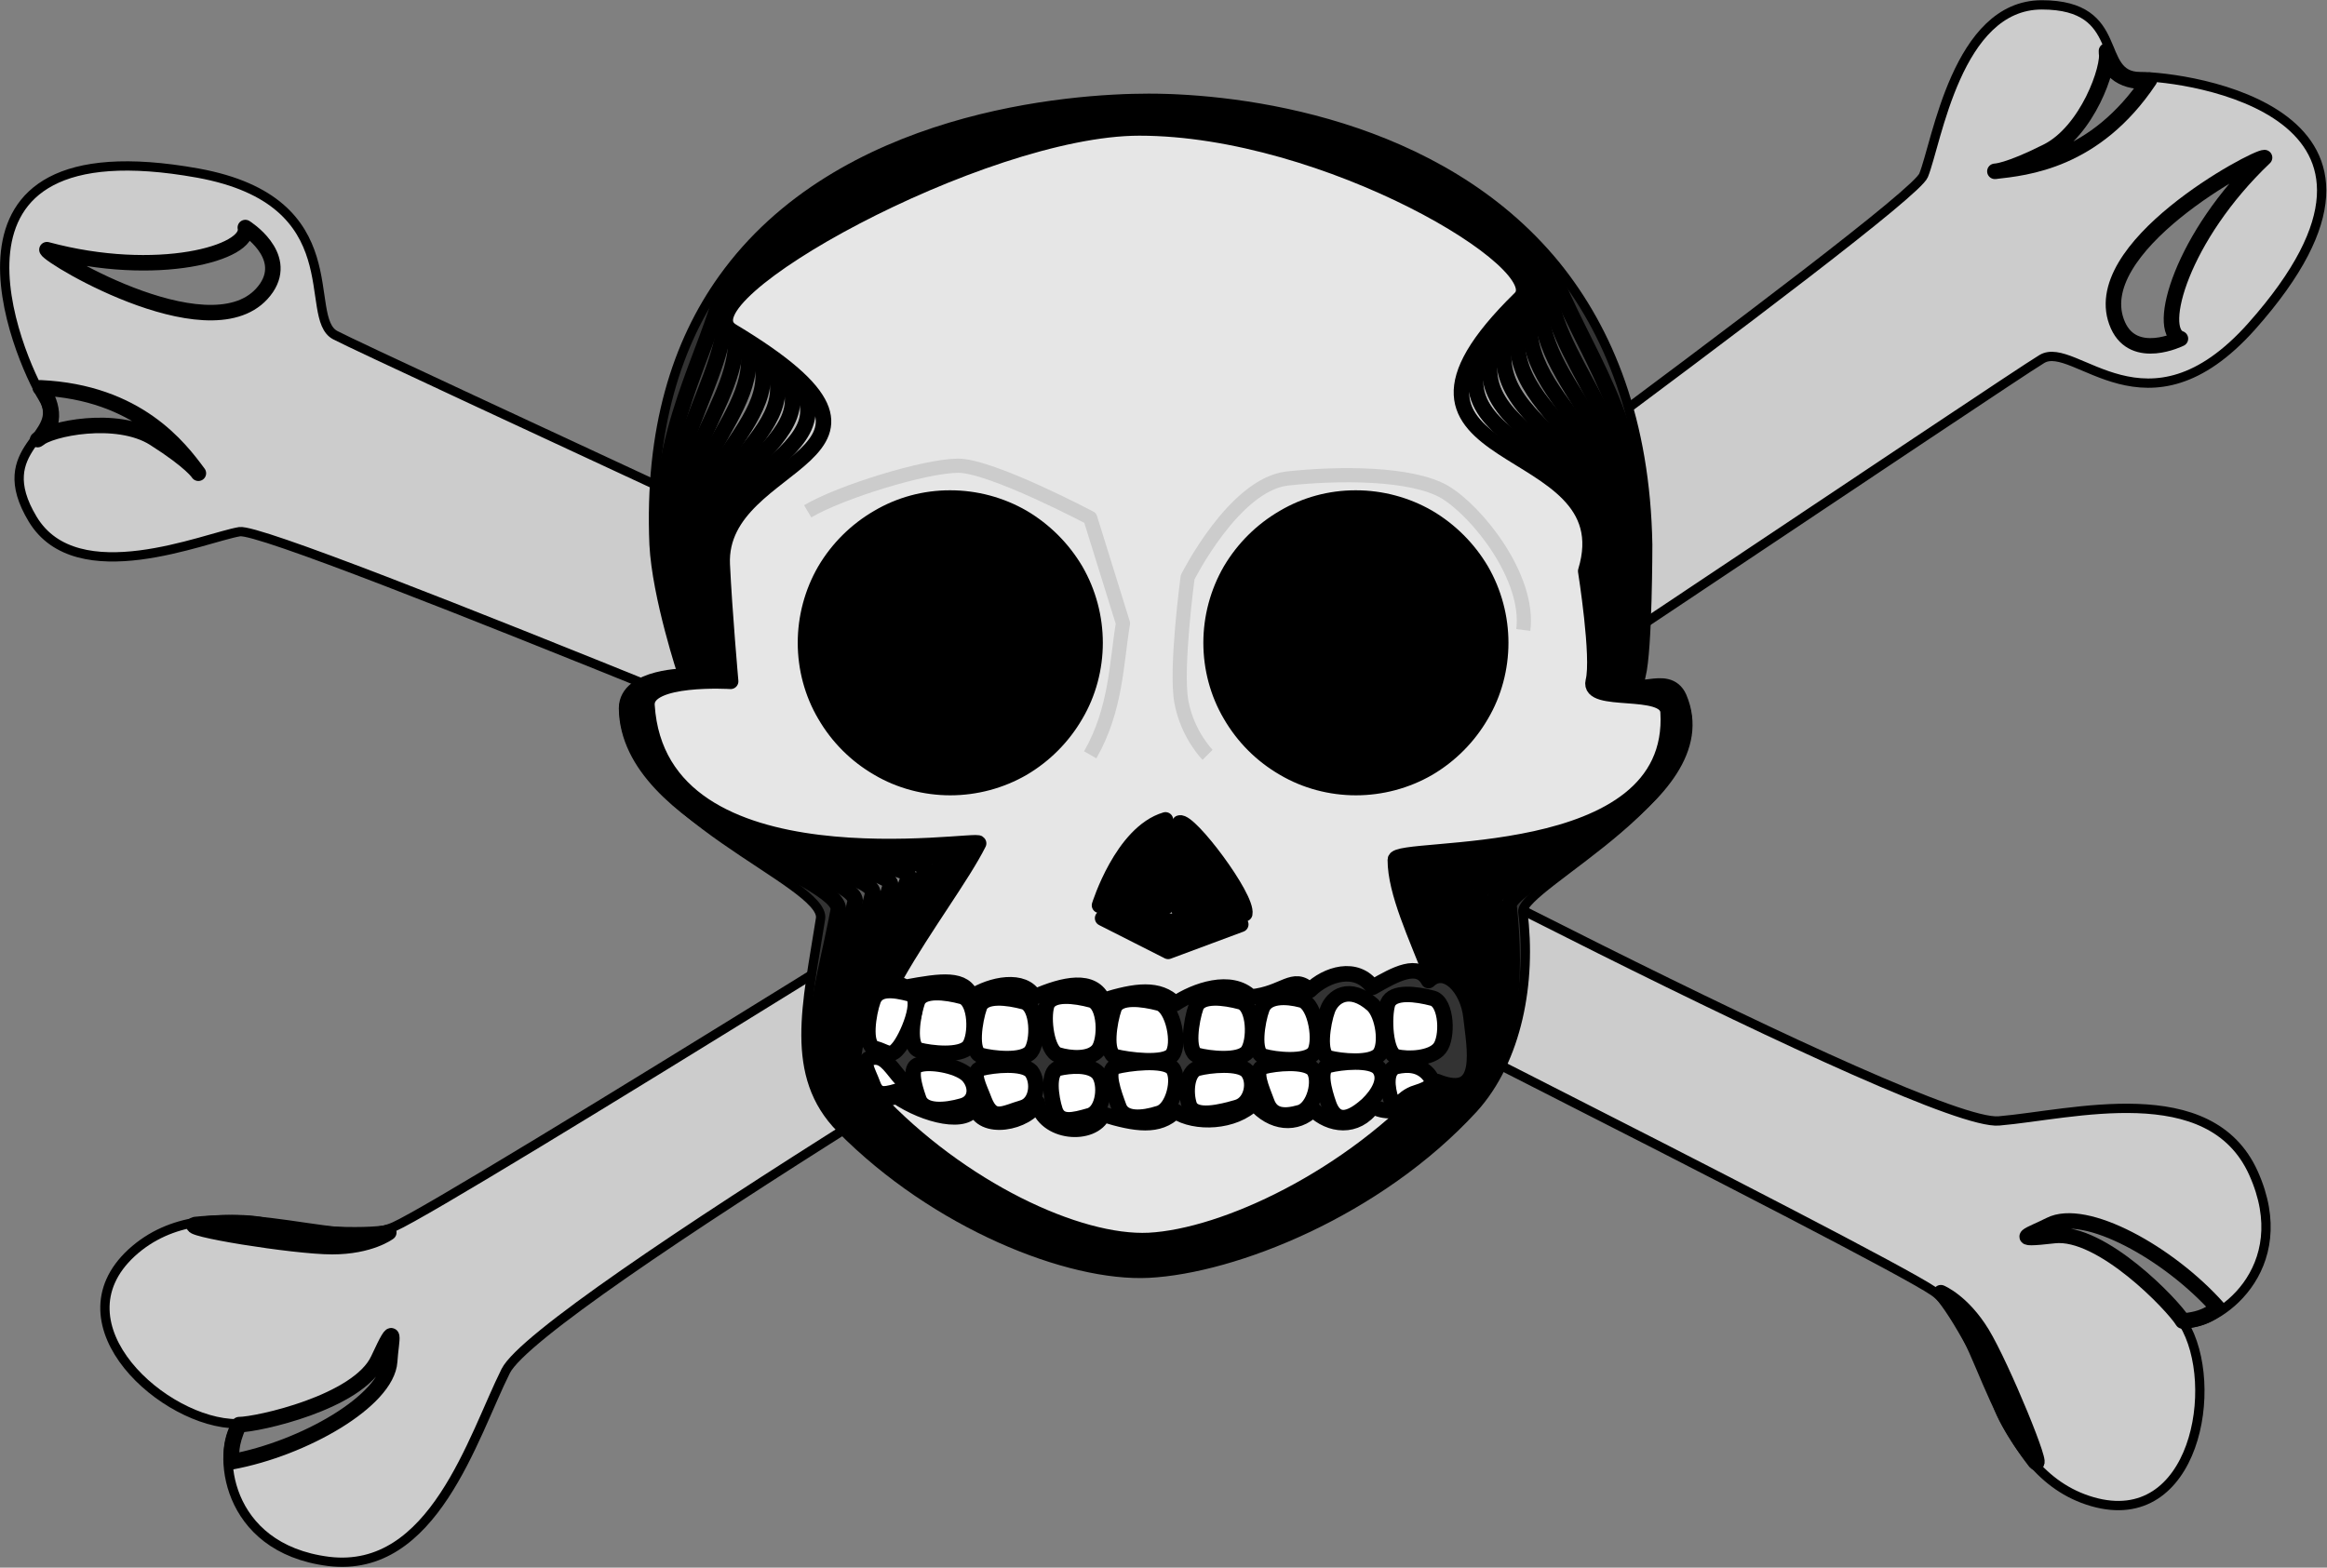 <svg xmlns="http://www.w3.org/2000/svg" xml:space="preserve" width="198.614" height="35.41mm" fill-rule="evenodd" stroke-linejoin="round" stroke-width="28.222" preserveAspectRatio="xMidYMid" version="1.2" viewBox="0 0 5255 3541"><rect x="0" y="0" width="5255" height="3541" fill="#808080" stroke="none"/><defs class="ClipPathGroup"><clipPath id="a" clipPathUnits="userSpaceOnUse"><path d="M0 0h21590v27940H0z"/></clipPath></defs><g class="SlideGroup"><g class="Slide" clip-path="url(#a)" transform="translate(-7050 -11751)"><g class="Page"><g class="Group"><g class="Group"><g class="com.sun.star.drawing.ClosedBezierShape"><path fill="none" d="M7276 11751h5029v3541H7276z" class="BoundingBox"/><path fill="#ccc" d="M9660 13469c118-104 1705-1248 1734-1322 30-74 75-385 267-385 193 0 119 162 222 162 104 0 684 78 252 564-237 266-400 29-474 74-74 44-1583 1061-1764 1167-215 126-1631 971-1705 1119s-163 459-400 430c-237-30-252-252-207-311-163 0-414-223-238-386 178-163 460 0 593-59s1720-1053 1720-1053z"/><path fill="none" stroke="#000" stroke-width="21" d="M9660 13469c118-104 1705-1248 1734-1322 30-74 75-385 267-385 193 0 119 162 222 162 104 0 684 78 252 564-237 266-400 29-474 74-74 44-1583 1061-1764 1167-215 126-1631 971-1705 1119s-163 459-400 430c-237-30-252-252-207-311-163 0-414-223-238-386 178-163 460 0 593-59s1720-1053 1720-1053z"/></g><g class="com.sun.star.drawing.ClosedBezierShape"><path fill="none" d="M7555 14750h399v322h-399z" class="BoundingBox"/><path fill="#7f7f7f" d="M7590 14969c41 0 269-50 314-147 44-95 29-45 26 4-6 89-194 197-357 227 0-15-4-39 17-84z"/><path fill="none" stroke="#000" stroke-width="35" d="M7590 14969c41 0 269-50 314-147 44-95 29-45 26 4-6 89-194 197-357 227 0-15-4-39 17-84z"/></g><g class="com.sun.star.drawing.ClosedBezierShape"><path fill="none" d="M7470 14495h477v91h-477z" class="BoundingBox"/><path fill="#7f7f7f" d="M7491 14517c-36 8 223 50 309 50s128-32 128-32c-55 11-212 4-282-16-53-13-155-2-155-2z"/><path fill="none" stroke="#000" stroke-width="35" d="M7491 14517c-36 8 223 50 309 50s128-32 128-32c-55 11-212 4-282-16-53-13-155-2-155-2z"/></g><g class="com.sun.star.drawing.ClosedBezierShape"><path fill="none" d="M11805 12089h378v462h-378z" class="BoundingBox"/><path fill="#7f7f7f" d="M12164 12107c-19-3-409 205-331 379 37 82 141 30 141 30-56-19 3-231 190-409z"/><path fill="none" stroke="#000" stroke-width="35" d="M12164 12107c-19-3-409 205-331 379 37 82 141 30 141 30-56-19 3-231 190-409z"/></g><g class="com.sun.star.drawing.ClosedBezierShape"><path fill="none" d="M11537 11848h386v309h-386z" class="BoundingBox"/><path fill="#7f7f7f" d="M11807 11866c8 37-44 182-134 227-89 45-118 45-118 45 70-8 226-22 349-206-34 9-97-7-97-66z"/><path fill="none" stroke="#000" stroke-width="35" d="M11807 11866c8 37-44 182-134 227-89 45-118 45-118 45 70-8 226-22 349-206-34 9-97-7-97-66z"/></g></g><g class="Group"><g class="com.sun.star.drawing.ClosedBezierShape"><path fill="none" d="M7050 12115h5130v3049H7050z" class="BoundingBox"/><path fill="#ccc" d="M9623 13746c-150-47-1953-807-2032-794-78 13-367 137-467-28-99-164 77-186 23-274-54-89-288-623 350-508 351 64 234 326 310 366 77 41 1730 801 1915 900 219 118 1677 889 1842 875s477-100 575 118-84 346-158 339c85 139 26 470-206 403-231-67-239-392-358-475-120-83-1794-922-1794-922z"/><path fill="none" stroke="#000" stroke-width="21" d="M9623 13746c-150-47-1953-807-2032-794-78 13-367 137-467-28-99-164 77-186 23-274-54-89-288-623 350-508 351 64 234 326 310 366 77 41 1730 801 1915 900 219 118 1677 889 1842 875s477-100 575 118-84 346-158 339c85 139 26 470-206 403-231-67-239-392-358-475-120-83-1794-922-1794-922z"/></g><g class="com.sun.star.drawing.ClosedBezierShape"><path fill="none" d="M11610 14491h468v263h-468z" class="BoundingBox"/><path fill="#7f7f7f" d="M11979 14735c-21-35-183-205-290-193-104 12-53-2-10-24 80-41 269 63 380 188-13 8-30 25-80 29z"/><path fill="none" stroke="#000" stroke-width="35" d="M11979 14735c-21-35-183-205-290-193-104 12-53-2-10-24 80-41 269 63 380 188-13 8-30 25-80 29z"/></g><g class="com.sun.star.drawing.ClosedBezierShape"><path fill="none" d="M11415 14653h254v421h-254z" class="BoundingBox"/><path fill="#7f7f7f" d="M11646 15053c25 28-75-216-120-290-44-72-93-92-93-92 38 41 113 179 134 249 16 52 79 133 79 133z"/><path fill="none" stroke="#000" stroke-width="35" d="M11646 15053c25 28-75-216-120-290-44-72-93-92-93-92 38 41 113 179 134 249 16 52 79 133 79 133z"/></g><g class="com.sun.star.drawing.ClosedBezierShape"><path fill="none" d="M7138 12247h547v229h-547z" class="BoundingBox"/><path fill="#7f7f7f" d="M7156 12315c6 18 388 245 496 86 50-75-48-136-48-136 13 57-199 117-448 50z"/><path fill="none" stroke="#000" stroke-width="35" d="M7156 12315c6 18 388 245 496 86 50-75-48-136-48-136 13 57-199 117-448 50z"/></g><g class="com.sun.star.drawing.ClosedBezierShape"><path fill="none" d="M7117 12609h400v230h-400z" class="BoundingBox"/><path fill="#7f7f7f" d="M7135 12744c27-25 179-56 263-3 85 54 100 79 100 79-42-57-137-183-357-193 24 24 44 87-6 117z"/><path fill="none" stroke="#000" stroke-width="35" d="M7135 12744c27-25 179-56 263-3 85 54 100 79 100 79-42-57-137-183-357-193 24 24 44 87-6 117z"/></g></g><g class="Group"><g class="com.sun.star.drawing.ClosedBezierShape"><path fill="none" d="M8448 11962h2425v2677H8448z" class="BoundingBox"/><path fill="#333" d="M10845 13322c106 212-363 430-356 489 20 157-12 334-112 444-215 234-540 362-733 372-181 9-482-111-695-327-119-120-76-281-46-474 13-82-444-237-444-475 0-74 133-74 133-74s-59-177-65-296c-11-261 52-456 155-600 264-370 786-408 962-408 205 0 654 53 919 377 120 148 203 352 208 631 0 0 0 237-15 296-15 60 59-14 89 45z"/><path fill="none" stroke="#000" stroke-width="21" d="M10845 13322c106 212-363 430-356 489 20 157-12 334-112 444-215 234-540 362-733 372-181 9-482-111-695-327-119-120-76-281-46-474 13-82-444-237-444-475 0-74 133-74 133-74s-59-177-65-296c-11-261 52-456 155-600 264-370 786-408 962-408 205 0 654 53 919 377 120 148 203 352 208 631 0 0 0 237-15 296-15 60 59-14 89 45z"/></g><g class="Group"><g class="com.sun.star.drawing.ClosedBezierShape"><path fill="none" d="M8447 11963h2427v2674H8447z" class="BoundingBox"/><path fill="#464646" d="M10458 13798c17 156 9 340-90 450-212 232-534 360-724 370-179 9-476-111-687-326-117-120-49-297-14-485 12-74-475-197-478-456 0-74 139-73 139-73s-54-175-59-292c-12-260 102-432 140-592 220-336 761-413 957-413 229 0 685 82 912 378 63 175 208 345 201 628 0 0 4 233-11 291-14 60 71-12 98 49 97 228-391 414-384 471z"/><path fill="none" stroke="#000" stroke-width="35" d="M10458 13798c17 156 9 340-90 450-212 232-534 360-724 370-179 9-476-111-687-326-117-120-49-297-14-485 12-74-475-197-478-456 0-74 139-73 139-73s-54-175-59-292c-12-260 102-432 140-592 220-336 761-413 957-413 229 0 685 82 912 378 63 175 208 345 201 628 0 0 4 233-11 291-14 60 71-12 98 49 97 228-391 414-384 471z"/></g><g class="com.sun.star.drawing.ClosedBezierShape"><path fill="none" d="M8452 11970h2415v2660H8452z" class="BoundingBox"/><path fill="#5a5a5a" d="M10425 13785c15 154 32 347-67 456-210 231-527 360-715 369-176 10-470-111-678-326-116-119-23-313 16-496 12-67-505-159-511-438 0-72 145-70 145-70s-49-173-54-289c-11-259 152-408 125-584 177-304 737-419 952-419 254 0 717 110 906 379 5 202 213 340 195 627 0 0 7 228-8 286-14 58 83-9 107 50 87 245-419 400-413 455z"/><path fill="none" stroke="#000" stroke-width="35" d="M10425 13785c15 154 32 347-67 456-210 231-527 360-715 369-176 10-470-111-678-326-116-119-23-313 16-496 12-67-505-159-511-438 0-72 145-70 145-70s-49-173-54-289c-11-259 152-408 125-584 177-304 737-419 952-419 254 0 717 110 906 379 5 202 213 340 195 627 0 0 7 228-8 286-14 58 83-9 107 50 87 245-419 400-413 455z"/></g><g class="com.sun.star.drawing.ClosedBezierShape"><path fill="none" d="M8458 11977h2404v2644H8458z" class="BoundingBox"/><path fill="#6e6e6e" d="M10393 13771c13 154 54 354-44 463-208 229-520 358-705 368-175 9-464-113-670-326-115-119 3-331 47-507 11-60-536-120-545-420-1-72 151-68 151-68s-44-171-49-285c-11-258 203-384 111-576 133-272 711-425 947-425 278 0 748 138 900 380-53 229 216 334 188 626 0 0 10 223-4 280-15 57 94-6 115 53 78 260-447 385-442 437z"/><path fill="none" stroke="#000" stroke-width="35" d="M10393 13771c13 154 54 354-44 463-208 229-520 358-705 368-175 9-464-113-670-326-115-119 3-331 47-507 11-60-536-120-545-420-1-72 151-68 151-68s-44-171-49-285c-11-258 203-384 111-576 133-272 711-425 947-425 278 0 748 138 900 380-53 229 216 334 188 626 0 0 10 223-4 280-15 57 94-6 115 53 78 260-447 385-442 437z"/></g><g class="com.sun.star.drawing.ClosedBezierShape"><path fill="none" d="M8464 11985h2393v2627H8464z" class="BoundingBox"/><path fill="#828282" d="M10361 13758c11 153 77 360-22 469-204 227-513 357-695 366-173 9-458-113-661-325-114-119 29-347 78-518 10-52-567-81-579-401-1-72 158-67 158-67s-40-169-45-282c-11-256 253-358 96-567 90-239 687-430 943-430 302 0 780 167 893 381-111 256 221 327 181 623 0 0 14 218 0 275-15 58 106-4 124 57 69 276-475 370-471 419z"/><path fill="none" stroke="#000" stroke-width="35" d="M10361 13758c11 153 77 360-22 469-204 227-513 357-695 366-173 9-458-113-661-325-114-119 29-347 78-518 10-52-567-81-579-401-1-72 158-67 158-67s-40-169-45-282c-11-256 253-358 96-567 90-239 687-430 943-430 302 0 780 167 893 381-111 256 221 327 181 623 0 0 14 218 0 275-15 58 106-4 124 57 69 276-475 370-471 419z"/></g><g class="com.sun.star.drawing.ClosedBezierShape"><path fill="none" d="M8470 11992h2383v2613H8470z" class="BoundingBox"/><path fill="#969696" d="M10330 13745c9 152 100 367 2 476-204 225-508 355-687 365-170 8-452-114-653-325-113-118 55-364 110-530 9-45-599-42-614-384-2-70 164-63 164-63s-34-166-39-278c-11-255 303-334 81-560 47-206 663-436 939-436 325 0 811 195 886 381-169 285 226 323 175 623 0 0 17 214 3 270s118-1 133 58c59 292-503 356-500 403z"/><path fill="none" stroke="#000" stroke-width="35" d="M10330 13745c9 152 100 367 2 476-204 225-508 355-687 365-170 8-452-114-653-325-113-118 55-364 110-530 9-45-599-42-614-384-2-70 164-63 164-63s-34-166-39-278c-11-255 303-334 81-560 47-206 663-436 939-436 325 0 811 195 886 381-169 285 226 323 175 623 0 0 17 214 3 270s118-1 133 58c59 292-503 356-500 403z"/></g><g class="com.sun.star.drawing.ClosedBezierShape"><path fill="none" d="M8476 12000h2372v2597H8476z" class="BoundingBox"/><path fill="#aaa" d="M10297 13732c7 151 122 374 25 483-201 223-500 354-678 363-168 9-445-115-644-324-111-118 82-381 141-541 9-38-629-3-647-366-2-69 170-61 170-61s-29-164-34-275c-11-253 353-310 66-551 4-174 638-442 934-442 350 0 843 224 879 382-226 312 231 318 169 621 0 0 20 210 6 265s129 2 142 61c50 308-531 341-529 385z"/><path fill="none" stroke="#000" stroke-width="35" d="M10297 13732c7 151 122 374 25 483-201 223-500 354-678 363-168 9-445-115-644-324-111-118 82-381 141-541 9-38-629-3-647-366-2-69 170-61 170-61s-29-164-34-275c-11-253 353-310 66-551 4-174 638-442 934-442 350 0 843 224 879 382-226 312 231 318 169 621 0 0 20 210 6 265s129 2 142 61c50 308-531 341-529 385z"/></g><g class="com.sun.star.drawing.ClosedBezierShape"><path fill="none" d="M8481 12007h2362v2580H8481z" class="BoundingBox"/><path fill="#bebebe" d="M10264 13719c5 150 145 379 48 488-198 221-493 352-668 361-166 9-440-115-636-323-111-118 108-397 171-552 9-30-659 36-680-347-3-69 176-60 176-60s-24-162-29-271c-11-252 404-286 52-543-40-141 613-447 928-447 375 0 875 252 874 383-285 338 234 311 161 618 0 0 24 205 10 260s141 4 151 65c41 324-559 326-558 368z"/><path fill="none" stroke="#000" stroke-width="35" d="M10264 13719c5 150 145 379 48 488-198 221-493 352-668 361-166 9-440-115-636-323-111-118 108-397 171-552 9-30-659 36-680-347-3-69 176-60 176-60s-24-162-29-271c-11-252 404-286 52-543-40-141 613-447 928-447 375 0 875 252 874 383-285 338 234 311 161 618 0 0 24 205 10 260s141 4 151 65c41 324-559 326-558 368z"/></g><g class="com.sun.star.drawing.ClosedBezierShape"><path fill="none" d="M8487 12014h2352v2566H8487z" class="BoundingBox"/><path fill="#d2d2d2" d="M10233 13705c2 149 166 387 70 495-196 220-487 352-659 361-164 8-434-117-627-323-110-118 135-414 202-564 8-22-690 75-714-329-3-68 182-57 182-57s-19-160-23-268c-11-250 453-261 37-535-84-108 587-453 923-453 399 0 906 280 867 384-342 366 239 306 155 617 0 0 27 201 13 255-13 54 153 7 160 66 31 340-587 312-586 351z"/><path fill="none" stroke="#000" stroke-width="35" d="M10233 13705c2 149 166 387 70 495-196 220-487 352-659 361-164 8-434-117-627-323-110-118 135-414 202-564 8-22-690 75-714-329-3-68 182-57 182-57s-19-160-23-268c-11-250 453-261 37-535-84-108 587-453 923-453 399 0 906 280 867 384-342 366 239 306 155 617 0 0 27 201 13 255-13 54 153 7 160 66 31 340-587 312-586 351z"/></g></g><g class="com.sun.star.drawing.ClosedBezierShape"><path fill="none" d="M8493 12022h2344v2550H8493z" class="BoundingBox"/><path fill="#e6e6e6" d="M10817 13359c22 356-616 297-616 334 0 148 190 393 94 501-195 218-481 350-650 359-161 8-427-117-619-322-109-118 162-431 234-575 7-15-722 114-749-312-4-66 189-54 189-54s-14-158-19-264c-11-249 505-237 22-527-126-76 564-459 920-459 422 0 938 309 860 385-401 393 244 300 148 616 0 0 31 195 17 249-13 53 165 10 169 69z"/><path fill="none" stroke="#000" stroke-width="35" d="M10817 13359c22 356-616 297-616 334 0 148 190 393 94 501-195 218-481 350-650 359-161 8-427-117-619-322-109-118 162-431 234-575 7-15-722 114-749-312-4-66 189-54 189-54s-14-158-19-264c-11-249 505-237 22-527-126-76 564-459 920-459 422 0 938 309 860 385-401 393 244 300 148 616 0 0 31 195 17 249-13 53 165 10 169 69z"/></g><g class="com.sun.star.drawing.ClosedBezierShape"><path fill="none" d="M8851 12858h691v691h-691z" class="BoundingBox"/><path fill="#e6e6e6" d="M9523 13203c0-57-15-114-44-164-29-49-70-90-119-119-50-29-107-44-164-44h-1c-57 0-113 15-162 44-50 29-91 70-120 119-29 50-44 107-44 164s15 114 44 163c29 50 70 91 120 120 49 29 106 44 163 44s114-15 164-44c49-29 90-70 119-120 29-49 44-106 44-163z"/><path fill="none" stroke="#000" stroke-width="35" d="M9523 13203c0-57-15-114-44-164-29-49-70-90-119-119-50-29-107-44-164-44h-1c-57 0-113 15-162 44-50 29-91 70-120 119-29 50-44 107-44 164s15 114 44 163c29 50 70 91 120 120 49 29 106 44 163 44s114-15 164-44c49-29 90-70 119-120 29-49 44-106 44-163z"/></g><g class="com.sun.star.drawing.ClosedBezierShape"><path fill="none" d="M9767 12858h691v691h-691z" class="BoundingBox"/><path fill="#e6e6e6" d="M10439 13203c0-57-15-114-44-164-29-49-70-90-119-119-50-29-107-44-164-44h-1c-57 0-113 15-162 44-50 29-91 70-120 119-29 50-44 107-44 164s15 114 44 163c29 50 70 91 120 120 49 29 106 44 163 44s114-15 164-44c49-29 90-70 119-120 29-49 44-106 44-163z"/><path fill="none" stroke="#000" stroke-width="35" d="M10439 13203c0-57-15-114-44-164-29-49-70-90-119-119-50-29-107-44-164-44h-1c-57 0-113 15-162 44-50 29-91 70-120 119-29 50-44 107-44 164s15 114 44 163c29 50 70 91 120 120 49 29 106 44 163 44s114-15 164-44c49-29 90-70 119-120 29-49 44-106 44-163z"/></g><g class="com.sun.star.drawing.ClosedBezierShape"><path fill="none" d="M9515 13585h186v234h-186z" class="BoundingBox"/><path d="M9682 13603c-98 29-149 193-149 193l149 4z"/><path fill="none" stroke="#000" stroke-width="35" d="M9682 13603c-98 29-149 193-149 193l149 4z"/></g><g class="com.sun.star.drawing.ClosedBezierShape"><path fill="none" d="M9693 13592h187v242h-187z" class="BoundingBox"/><path d="m9861 13815-150-11 3-194c22-7 154 168 147 205z"/><path fill="none" stroke="#000" stroke-width="35" d="m9861 13815-150-11 3-194c22-7 154 168 147 205z"/></g><g class="com.sun.star.drawing.PolyPolygonShape"><path fill="none" d="M9522 13807h349v112h-349z" class="BoundingBox"/><path d="m9540 13825 312 14-164 61z"/><path fill="none" stroke="#000" stroke-width="35" d="m9540 13825 312 14-164 61z"/></g><g class="Group"><g class="com.sun.star.drawing.ClosedBezierShape"><path fill="none" d="M8863 12870h668v668h-668z" class="BoundingBox"/><path fill="#c5c5c5" d="M9512 13204v-1c0-55-15-109-42-157-28-48-68-88-116-116-48-27-102-42-158-42-55 0-109 15-157 42-48 28-88 68-116 116-27 48-42 102-42 158 0 55 15 109 42 157 28 48 68 88 116 116 48 27 102 42 158 42 55 0 109-15 157-42 48-28 88-68 116-116 27-48 42-102 42-157z"/><path fill="none" stroke="#000" stroke-width="35" d="M9512 13204v-1c0-55-15-109-42-157-28-48-68-88-116-116-48-27-102-42-158-42-55 0-109 15-157 42-48 28-88 68-116 116-27 48-42 102-42 158 0 55 15 109 42 157 28 48 68 88 116 116 48 27 102 42 158 42 55 0 109-15 157-42 48-28 88-68 116-116 27-48 42-102 42-157z"/></g><g class="com.sun.star.drawing.ClosedBezierShape"><path fill="none" d="M8874 12882h644v644h-644z" class="BoundingBox"/><path fill="#a4a4a4" d="M9499 13203c0-53-14-105-41-151-26-46-65-85-111-111-46-27-98-41-151-41h-2c-52 0-104 14-150 41-46 26-85 65-111 111-27 46-41 98-41 151 0 54 14 106 41 152 26 46 65 85 111 111 46 27 98 41 152 41 53 0 105-14 151-41 46-26 85-65 111-111 27-46 41-98 41-152z"/><path fill="none" stroke="#000" stroke-width="35" d="M9499 13203c0-53-14-105-41-151-26-46-65-85-111-111-46-27-98-41-151-41h-2c-52 0-104 14-150 41-46 26-85 65-111 111-27 46-41 98-41 151 0 54 14 106 41 152 26 46 65 85 111 111 46 27 98 41 152 41 53 0 105-14 151-41 46-26 85-65 111-111 27-46 41-98 41-152z"/></g><g class="com.sun.star.drawing.ClosedBezierShape"><path fill="none" d="M8886 12893h621v621h-621z" class="BoundingBox"/><path fill="#838383" d="M9488 13203c0-51-13-102-39-146s-63-81-107-107-95-39-146-39h-1c-51 0-101 14-145 39-44 26-81 63-107 107s-39 95-39 146 13 102 39 146 63 81 107 107 95 39 146 39 102-13 146-39 81-63 107-107 39-95 39-146z"/><path fill="none" stroke="#000" stroke-width="35" d="M9488 13203c0-51-13-102-39-146s-63-81-107-107-95-39-146-39h-1c-51 0-101 14-145 39-44 26-81 63-107 107s-39 95-39 146 13 102 39 146 63 81 107 107 95 39 146 39 102-13 146-39 81-63 107-107 39-95 39-146z"/></g><g class="com.sun.star.drawing.ClosedBezierShape"><path fill="none" d="M8898 12905h598v598h-598z" class="BoundingBox"/><path fill="#626262" d="M9477 13204v-1c0-49-13-97-38-140-24-42-60-78-102-102-43-25-91-38-141-38-49 0-97 13-140 38-42 24-78 60-102 102-25 43-38 91-38 141 0 49 13 97 38 140 24 42 60 78 102 102 43 25 91 38 141 38 49 0 97-13 140-38 42-24 78-60 102-102 25-43 38-91 38-140z"/><path fill="none" stroke="#000" stroke-width="35" d="M9477 13204v-1c0-49-13-97-38-140-24-42-60-78-102-102-43-25-91-38-141-38-49 0-97 13-140 38-42 24-78 60-102 102-25 43-38 91-38 141 0 49 13 97 38 140 24 42 60 78 102 102 43 25 91 38 141 38 49 0 97-13 140-38 42-24 78-60 102-102 25-43 38-91 38-140z"/></g><g class="com.sun.star.drawing.ClosedBezierShape"><path fill="none" d="M8909 12916h574v574h-574z" class="BoundingBox"/><path fill="#414141" d="M9464 13202c0-47-12-93-36-134s-57-74-98-98-87-36-134-36h-2c-46 0-92 13-133 36-41 24-74 57-98 98s-36 87-36 134c0 48 12 94 36 135s57 74 98 98 87 36 135 36c47 0 93-12 134-36s74-57 98-98 36-87 36-135z"/><path fill="none" stroke="#000" stroke-width="35" d="M9464 13202c0-47-12-93-36-134s-57-74-98-98-87-36-134-36h-2c-46 0-92 13-133 36-41 24-74 57-98 98s-36 87-36 134c0 48 12 94 36 135s57 74 98 98 87 36 135 36c47 0 93-12 134-36s74-57 98-98 36-87 36-135z"/></g><g class="com.sun.star.drawing.ClosedBezierShape"><path fill="none" d="M8921 12928h551v551h-551z" class="BoundingBox"/><path fill="#202020" d="M9453 13203c0-45-12-89-34-129-23-39-55-71-94-94-40-22-84-34-129-34h-1c-45 0-89 12-127 34-40 23-72 55-95 94-22 40-34 84-34 129s12 89 34 128c23 40 55 72 95 95 39 22 83 34 128 34s89-12 129-34c39-23 71-55 94-95 22-39 34-83 34-128z"/><path fill="none" stroke="#000" stroke-width="35" d="M9453 13203c0-45-12-89-34-129-23-39-55-71-94-94-40-22-84-34-129-34h-1c-45 0-89 12-127 34-40 23-72 55-95 94-22 40-34 84-34 129s12 89 34 128c23 40 55 72 95 95 39 22 83 34 128 34s89-12 129-34c39-23 71-55 94-95 22-39 34-83 34-128z"/></g></g><g class="com.sun.star.drawing.ClosedBezierShape"><path fill="none" d="M8933 12940h528v528h-528z" class="BoundingBox"/><path d="M9442 13204v-1c0-43-11-85-33-122-21-38-52-69-90-90-37-22-79-33-123-33-43 0-85 11-122 33-38 21-69 52-90 90-22 37-33 79-33 123 0 43 11 85 33 122 21 38 52 69 90 90 37 22 79 33 123 33 43 0 85-11 122-33 38-21 69-52 90-90 22-37 33-79 33-122z"/><path fill="none" stroke="#000" stroke-width="35" d="M9442 13204v-1c0-43-11-85-33-122-21-38-52-69-90-90-37-22-79-33-123-33-43 0-85 11-122 33-38 21-69 52-90 90-22 37-33 79-33 123 0 43 11 85 33 122 21 38 52 69 90 90 37 22 79 33 123 33 43 0 85-11 122-33 38-21 69-52 90-90 22-37 33-79 33-122z"/></g><g class="Group"><g class="com.sun.star.drawing.ClosedBezierShape"><path fill="none" d="M9779 12870h668v668h-668z" class="BoundingBox"/><path fill="#c5c5c5" d="M10428 13204v-1c0-55-15-109-42-157-28-48-68-88-116-116-48-27-102-42-158-42-55 0-109 15-157 42-48 28-88 68-116 116-27 48-42 102-42 158 0 55 15 109 42 157 28 48 68 88 116 116 48 27 102 42 158 42 55 0 109-15 157-42 48-28 88-68 116-116 27-48 42-102 42-157z"/><path fill="none" stroke="#000" stroke-width="35" d="M10428 13204v-1c0-55-15-109-42-157-28-48-68-88-116-116-48-27-102-42-158-42-55 0-109 15-157 42-48 28-88 68-116 116-27 48-42 102-42 158 0 55 15 109 42 157 28 48 68 88 116 116 48 27 102 42 158 42 55 0 109-15 157-42 48-28 88-68 116-116 27-48 42-102 42-157z"/></g><g class="com.sun.star.drawing.ClosedBezierShape"><path fill="none" d="M9791 12882h644v644h-644z" class="BoundingBox"/><path fill="#a4a4a4" d="M10416 13203c0-53-14-105-41-151-26-46-65-85-111-111-46-27-98-41-151-41h-2c-52 0-104 14-150 41-46 26-85 65-111 111-27 46-41 98-41 151 0 54 14 106 41 152 26 46 65 85 111 111 46 27 98 41 152 41 53 0 105-14 151-41 46-26 85-65 111-111 27-46 41-98 41-152z"/><path fill="none" stroke="#000" stroke-width="35" d="M10416 13203c0-53-14-105-41-151-26-46-65-85-111-111-46-27-98-41-151-41h-2c-52 0-104 14-150 41-46 26-85 65-111 111-27 46-41 98-41 151 0 54 14 106 41 152 26 46 65 85 111 111 46 27 98 41 152 41 53 0 105-14 151-41 46-26 85-65 111-111 27-46 41-98 41-152z"/></g><g class="com.sun.star.drawing.ClosedBezierShape"><path fill="none" d="M9802 12893h621v621h-621z" class="BoundingBox"/><path fill="#838383" d="M10404 13203c0-51-13-102-39-146s-63-81-107-107-95-39-146-39h-1c-51 0-101 14-145 39-44 26-81 63-107 107s-39 95-39 146 13 102 39 146 63 81 107 107 95 39 146 39 102-13 146-39 81-63 107-107 39-95 39-146z"/><path fill="none" stroke="#000" stroke-width="35" d="M10404 13203c0-51-13-102-39-146s-63-81-107-107-95-39-146-39h-1c-51 0-101 14-145 39-44 26-81 63-107 107s-39 95-39 146 13 102 39 146 63 81 107 107 95 39 146 39 102-13 146-39 81-63 107-107 39-95 39-146z"/></g><g class="com.sun.star.drawing.ClosedBezierShape"><path fill="none" d="M9814 12905h598v598h-598z" class="BoundingBox"/><path fill="#626262" d="M10393 13204v-1c0-49-13-97-38-140-24-42-60-78-102-102-43-25-91-38-141-38-49 0-97 13-140 38-42 24-78 60-102 102-25 43-38 91-38 141 0 49 13 97 38 140 24 42 60 78 102 102 43 25 91 38 141 38 49 0 97-13 140-38 42-24 78-60 102-102 25-43 38-91 38-140z"/><path fill="none" stroke="#000" stroke-width="35" d="M10393 13204v-1c0-49-13-97-38-140-24-42-60-78-102-102-43-25-91-38-141-38-49 0-97 13-140 38-42 24-78 60-102 102-25 43-38 91-38 141 0 49 13 97 38 140 24 42 60 78 102 102 43 25 91 38 141 38 49 0 97-13 140-38 42-24 78-60 102-102 25-43 38-91 38-140z"/></g><g class="com.sun.star.drawing.ClosedBezierShape"><path fill="none" d="M9826 12916h574v574h-574z" class="BoundingBox"/><path fill="#414141" d="M10381 13202c0-47-12-93-36-134s-57-74-98-98-87-36-134-36h-2c-46 0-92 13-133 36-41 24-74 57-98 98s-36 87-36 134c0 48 12 94 36 135s57 74 98 98 87 36 135 36c47 0 93-12 134-36s74-57 98-98 36-87 36-135z"/><path fill="none" stroke="#000" stroke-width="35" d="M10381 13202c0-47-12-93-36-134s-57-74-98-98-87-36-134-36h-2c-46 0-92 13-133 36-41 24-74 57-98 98s-36 87-36 134c0 48 12 94 36 135s57 74 98 98 87 36 135 36c47 0 93-12 134-36s74-57 98-98 36-87 36-135z"/></g><g class="com.sun.star.drawing.ClosedBezierShape"><path fill="none" d="M9837 12928h551v551h-551z" class="BoundingBox"/><path fill="#202020" d="M10369 13203c0-45-12-89-34-129-23-39-55-71-94-94-40-22-84-34-129-34h-1c-45 0-89 12-127 34-40 23-72 55-95 94-22 40-34 84-34 129s12 89 34 128c23 40 55 72 95 95 39 22 83 34 128 34s89-12 129-34c39-23 71-55 94-95 22-39 34-83 34-128z"/><path fill="none" stroke="#000" stroke-width="35" d="M10369 13203c0-45-12-89-34-129-23-39-55-71-94-94-40-22-84-34-129-34h-1c-45 0-89 12-127 34-40 23-72 55-95 94-22 40-34 84-34 129s12 89 34 128c23 40 55 72 95 95 39 22 83 34 128 34s89-12 129-34c39-23 71-55 94-95 22-39 34-83 34-128z"/></g></g><g class="com.sun.star.drawing.ClosedBezierShape"><path fill="none" d="M9849 12940h528v528h-528z" class="BoundingBox"/><path d="M10358 13204v-1c0-43-11-85-33-122-21-38-52-69-90-90-37-22-79-33-123-33-43 0-85 11-122 33-38 21-69 52-90 90-22 37-33 79-33 123 0 43 11 85 33 122 21 38 52 69 90 90 37 22 79 33 123 33 43 0 85-11 122-33 38-21 69-52 90-90 22-37 33-79 33-122z"/><path fill="none" stroke="#000" stroke-width="35" d="M10358 13204v-1c0-43-11-85-33-122-21-38-52-69-90-90-37-22-79-33-123-33-43 0-85 11-122 33-38 21-69 52-90 90-22 37-33 79-33 123 0 43 11 85 33 122 21 38 52 69 90 90 37 22 79 33 123 33 43 0 85-11 122-33 38-21 69-52 90-90 22-37 33-79 33-122z"/></g><g class="com.sun.star.drawing.ClosedBezierShape"><path fill="none" d="M8959 13926h1440v395H8959z" class="BoundingBox"/><path fill="#333" d="M10295 14194c-23 45-93 85-145 56-37 52-97 44-135 7-37 37-92 33-133-15-44 45-133 49-178 19-37 37-89 30-163 7-22 52-133 45-148-26-22 45-127 67-142 8-15 44-111 22-177-23-52 23-103-60-97-89 8-30 15-208 119-157 81-15 133-22 148 22 44-29 119-44 142 0 66-29 133-44 155 8 74-23 126-30 163 7 45-30 126-59 171-15 74-7 96-52 133-15 38-37 105-58 142-7 52-30 103-58 126-15 37-36 89 15 96 83 7 66 34 190-77 145z"/><path fill="none" stroke="#000" stroke-width="35" d="M10295 14194c-23 45-93 85-145 56-37 52-97 44-135 7-37 37-92 33-133-15-44 45-133 49-178 19-37 37-89 30-163 7-22 52-133 45-148-26-22 45-127 67-142 8-15 44-111 22-177-23-52 23-103-60-97-89 8-30 15-208 119-157 81-15 133-22 148 22 44-29 119-44 142 0 66-29 133-44 155 8 74-23 126-30 163 7 45-30 126-59 171-15 74-7 96-52 133-15 38-37 105-58 142-7 52-30 103-58 126-15 37-36 89 15 96 83 7 66 34 190-77 145z"/></g><g class="com.sun.star.drawing.ClosedBezierShape"><path fill="none" d="M9536 13990h188v176h-188z" class="BoundingBox"/><path fill="#fff" d="M9668 14017c-38-10-91-17-102 11-11 31-22 102 3 110 27 7 110 18 128-4 19-23 3-107-29-117z"/><path fill="none" stroke="#000" stroke-width="35" d="M9668 14017c-38-10-91-17-102 11-11 31-22 102 3 110 27 7 110 18 128-4 19-23 3-107-29-117z"/></g><g class="com.sun.star.drawing.ClosedBezierShape"><path fill="none" d="M9721 13987h177v174h-177z" class="BoundingBox"/><path fill="#fff" d="M9852 14014c-37-10-90-17-101 11-11 31-22 102 3 110 26 7 94 15 113-8 18-23 17-103-15-113z"/><path fill="none" stroke="#000" stroke-width="35" d="M9852 14014c-37-10-90-17-101 11-11 31-22 102 3 110 26 7 94 15 113-8 18-23 17-103-15-113z"/></g><g class="com.sun.star.drawing.ClosedBezierShape"><path fill="none" d="M9870 13986h174v178h-174z" class="BoundingBox"/><path fill="#fff" d="M9990 14010c-37-10-79-10-90 19s-22 101 3 108c27 8 95 15 114-7 18-22 5-110-27-120z"/><path fill="none" stroke="#000" stroke-width="35" d="M9990 14010c-37-10-79-10-90 19s-22 101 3 108c27 8 95 15 114-7 18-22 5-110-27-120z"/></g><g class="com.sun.star.drawing.ClosedBezierShape"><path fill="none" d="M10018 13978h176v189h-176z" class="BoundingBox"/><path fill="#fff" d="M10150 14021c-53-47-91-19-102 11s-22 101 3 109c27 7 95 14 114-8 18-22 9-89-15-112z"/><path fill="none" stroke="#000" stroke-width="35" d="M10150 14021c-53-47-91-19-102 11s-22 101 3 109c27 7 95 14 114-8 18-22 9-89-15-112z"/></g><g class="com.sun.star.drawing.ClosedBezierShape"><path fill="none" d="M10161 13979h171v181h-171z" class="BoundingBox"/><path fill="#fff" d="M10286 14006c-38-10-90-17-102 11-10 31-6 113 19 121 27 7 80 4 98-19 19-23 17-103-15-113z"/><path fill="none" stroke="#000" stroke-width="35" d="M10286 14006c-38-10-90-17-102 11-10 31-6 113 19 121 27 7 80 4 98-19 19-23 17-103-15-113z"/></g><g class="com.sun.star.drawing.ClosedBezierShape"><path fill="none" d="M9392 13983h169v176h-169z" class="BoundingBox"/><path fill="#fff" d="M9515 14010c-37-10-90-17-101 11-10 31 0 106 26 113 26 8 71 12 90-11 18-23 17-103-15-113z"/><path fill="none" stroke="#000" stroke-width="35" d="M9515 14010c-37-10-90-17-101 11-10 31 0 106 26 113 26 8 71 12 90-11 18-23 17-103-15-113z"/></g><g class="com.sun.star.drawing.ClosedBezierShape"><path fill="none" d="M9232 13987h177v174h-177z" class="BoundingBox"/><path fill="#fff" d="M9363 14014c-37-10-90-17-101 11-11 31-22 102 3 110 26 7 94 15 113-8 18-23 17-103-15-113z"/><path fill="none" stroke="#000" stroke-width="35" d="M9363 14014c-37-10-90-17-101 11-11 31-22 102 3 110 26 7 94 15 113-8 18-23 17-103-15-113z"/></g><g class="com.sun.star.drawing.ClosedBezierShape"><path fill="none" d="M9092 13975h177v174h-177z" class="BoundingBox"/><path fill="#fff" d="M9223 14002c-37-10-90-17-101 11-11 31-22 102 3 110 26 7 94 15 113-8 18-23 17-103-15-113z"/><path fill="none" stroke="#000" stroke-width="35" d="M9223 14002c-37-10-90-17-101 11-11 31-22 102 3 110 26 7 94 15 113-8 18-23 17-103-15-113z"/></g><g class="com.sun.star.drawing.ClosedBezierShape"><path fill="none" d="M8992 13970h144v179h-144z" class="BoundingBox"/><path fill="#fff" d="M9105 13996c-38-10-72-14-83 14-11 30-22 101 3 109 27 7 35 22 53 0 20-22 59-114 27-123z"/><path fill="none" stroke="#000" stroke-width="35" d="M9105 13996c-38-10-72-14-83 14-11 30-22 101 3 109 27 7 35 22 53 0 20-22 59-114 27-123z"/></g><g class="com.sun.star.drawing.ClosedBezierShape"><path fill="none" d="M9540 14133h184v161h-184z" class="BoundingBox"/><path fill="#fff" d="M9667 14266c-37 12-79 15-90-14-11-30-32-85-7-92 26-7 109-18 128 4 18 22 2 93-31 102z"/><path fill="none" stroke="#000" stroke-width="35" d="M9667 14266c-37 12-79 15-90-14-11-30-32-85-7-92 26-7 109-18 128 4 18 22 2 93-31 102z"/></g><g class="com.sun.star.drawing.ClosedBezierShape"><path fill="none" d="M9713 14139h183v146h-183z" class="BoundingBox"/><path fill="#fff" d="M9845 14252c-37 11-97 26-109-4-10-29-6-77 19-84 26-7 94-14 112 7 19 23 10 71-22 81z"/><path fill="none" stroke="#000" stroke-width="35" d="M9845 14252c-37 11-97 26-109-4-10-29-6-77 19-84 26-7 94-14 112 7 19 23 10 71-22 81z"/></g><g class="com.sun.star.drawing.ClosedBezierShape"><path fill="none" d="M9874 14135h168v154h-168z" class="BoundingBox"/><path fill="#fff" d="M9986 14264c-38 11-64 7-75-23s-32-74-7-81c26-7 93-14 112 7 18 24 2 87-30 97z"/><path fill="none" stroke="#000" stroke-width="35" d="M9986 14264c-38 11-64 7-75-23s-32-74-7-81c26-7 93-14 112 7 18 24 2 87-30 97z"/></g><g class="com.sun.star.drawing.ClosedBezierShape"><path fill="none" d="M10019 14132h172v163h-172z" class="BoundingBox"/><path fill="#fff" d="M10138 14246c-53 48-76 30-87 0-11-31-25-82 0-89 27-7 95-14 113 7 19 24-1 58-26 82z"/><path fill="none" stroke="#000" stroke-width="35" d="M10138 14246c-53 48-76 30-87 0-11-31-25-82 0-89 27-7 95-14 113 7 19 24-1 58-26 82z"/></g><g class="com.sun.star.drawing.ClosedBezierShape"><path fill="none" d="M10166 14139h137v128h-137z" class="BoundingBox"/><path fill="#fff" d="M10249 14219c-38 11-46 48-57 18-10-29-14-69 11-77 27-6 53-4 72 17 19 22 6 32-26 42z"/><path fill="none" stroke="#000" stroke-width="35" d="M10249 14219c-38 11-46 48-57 18-10-29-14-69 11-77 27-6 53-4 72 17 19 22 6 32-26 42z"/></g><g class="com.sun.star.drawing.ClosedBezierShape"><path fill="none" d="M9405 14141h154v158h-154z" class="BoundingBox"/><path fill="#fff" d="M9511 14271c-38 11-67 18-78-11-10-30-18-88 7-96 26-6 71-10 90 11 19 23 13 86-19 96z"/><path fill="none" stroke="#000" stroke-width="35" d="M9511 14271c-38 11-67 18-78-11-10-30-18-88 7-96 26-6 71-10 90 11 19 23 13 86-19 96z"/></g><g class="com.sun.star.drawing.ClosedBezierShape"><path fill="none" d="M9236 14139h172v148h-172z" class="BoundingBox"/><path fill="#fff" d="M9360 14253c-44 13-68 32-87-16-11-30-32-66-7-73 27-7 94-14 113 7 18 24 13 72-19 82z"/><path fill="none" stroke="#000" stroke-width="35" d="M9360 14253c-44 13-68 32-87-16-11-30-32-66-7-73 27-7 94-14 113 7 18 24 13 72-19 82z"/></g><g class="com.sun.star.drawing.ClosedBezierShape"><path fill="none" d="M9094 14135h175v141h-175z" class="BoundingBox"/><path fill="#fff" d="M9223 14249c-38 11-87 15-98-15-27-76-5-77 4-79 27-7 91 5 109 28 19 23 17 57-15 66z"/><path fill="none" stroke="#000" stroke-width="35" d="M9223 14249c-38 11-87 15-98-15-27-76-5-77 4-79 27-7 91 5 109 28 19 23 17 57-15 66z"/></g><g class="com.sun.star.drawing.ClosedBezierShape"><path fill="none" d="M8987 14121h136v120h-136z" class="BoundingBox"/><path fill="#fff" d="M9089 14212c-38 11-57 19-68-12-11-30-28-53-3-60 26-7 41 17 60 40 18 23 43 23 11 32z"/><path fill="none" stroke="#000" stroke-width="35" d="M9089 14212c-38 11-57 19-68-12-11-30-28-53-3-60 26-7 41 17 60 40 18 23 43 23 11 32z"/></g><g fill="none" class="com.sun.star.drawing.OpenBezierShape"><path d="M8858 12787h745v686h-745z" class="BoundingBox"/><path stroke="#ccc" stroke-width="32" d="M8874 12906c74-44 266-103 340-103 75 0 298 118 298 118l74 238c-15 89-15 194-74 297"/></g><g fill="none" class="com.sun.star.drawing.OpenBezierShape"><path d="M9697 12808h812v665h-812z" class="BoundingBox"/><path stroke="#ccc" stroke-width="32" d="M10490 13174c15-119-104-268-178-312-75-43-238-43-356-30-120 15-224 223-224 223s-28 208-14 282 59 119 59 119"/></g></g></g></g></g></g></svg>
